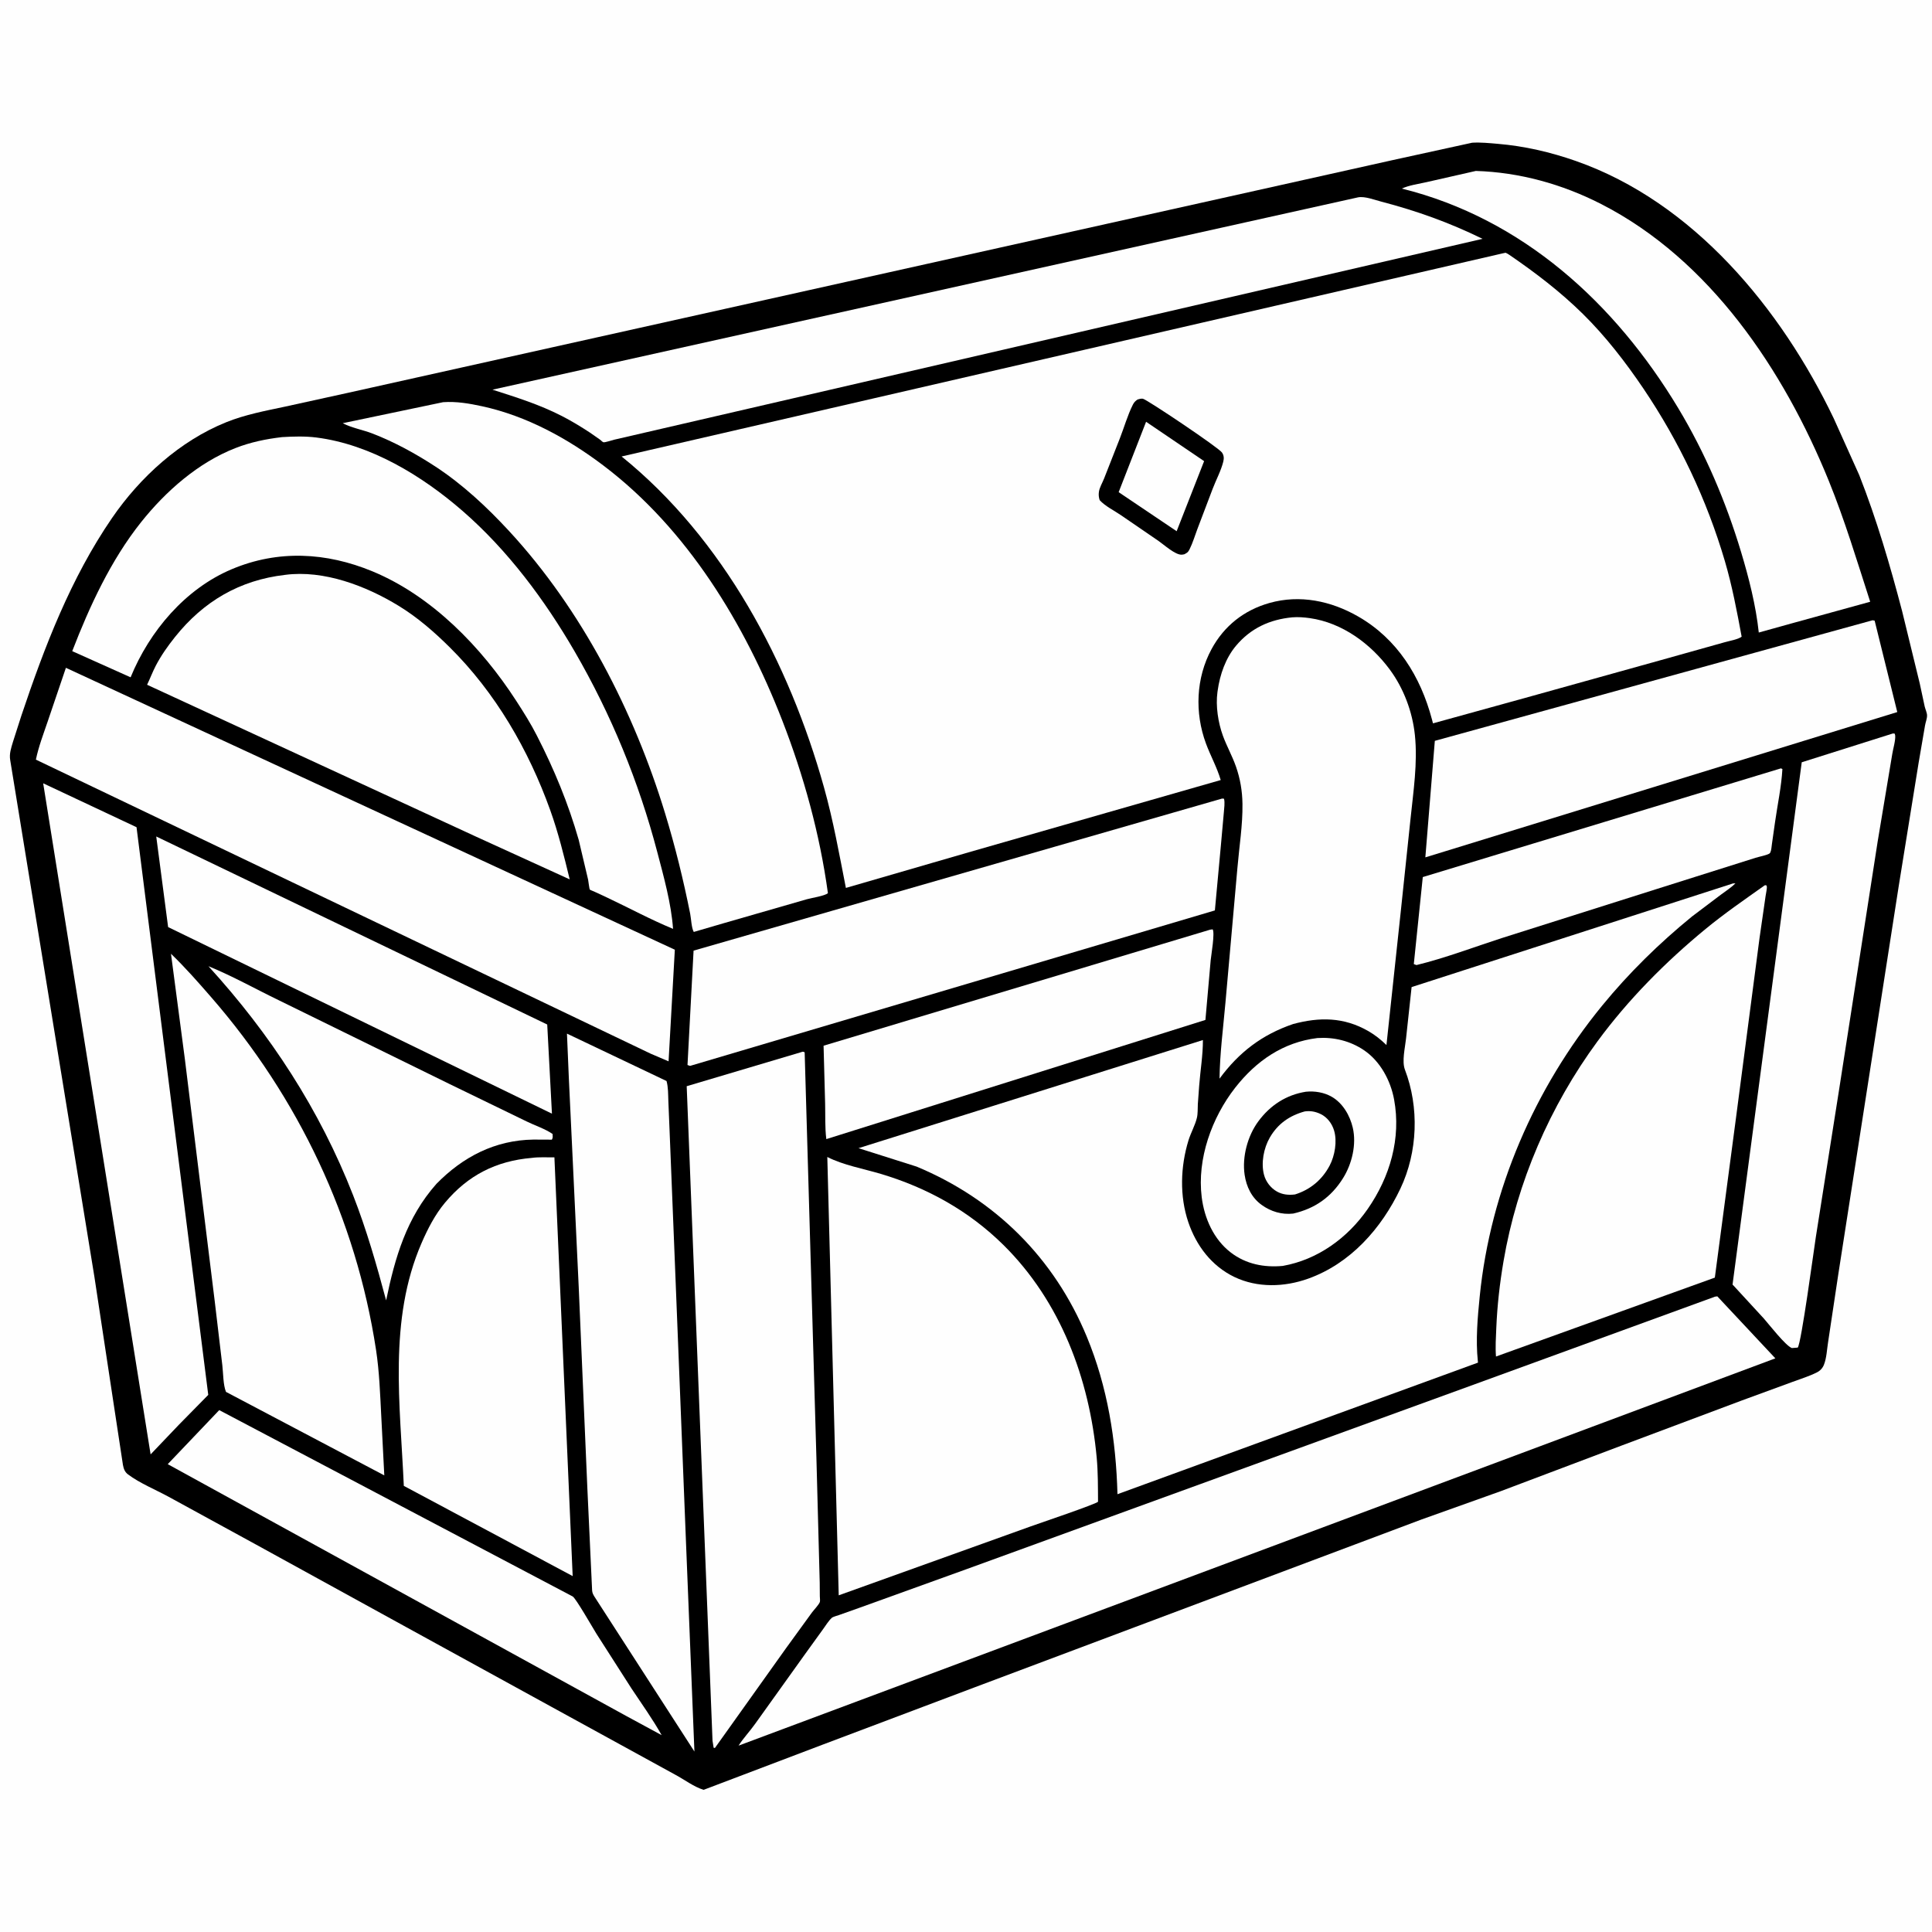 <svg version="1.1" xmlns="http://www.w3.org/2000/svg" style="display: block;" viewBox="0 0 2048 2048" width="1024" height="1024">
<path transform="translate(0,0)" fill="rgb(254,254,254)" d="M -0 -0 L 2048 0 L 2048 2048 L -0 2048 L -0 -0 z"/>
<path transform="translate(0,0)" fill="rgb(0,0,0)" d="M 1560.53 151.288 C 1569.67 150.735 1578.84 151.715 1587.94 152.486 C 1616.13 154.876 1643.63 161.258 1670.31 170.594 C 1795.24 214.31 1888.08 327.247 1943.78 443.402 L 1970.89 503.662 C 1989.35 550.607 2003.57 599.162 2016.34 647.912 L 2035 724.448 L 2040.27 748.969 C 2040.97 751.946 2042.75 755.536 2042.76 758.5 C 2042.78 761.804 2041.19 765.647 2040.62 768.967 L 2033.84 808.478 L 2012.8 938.781 L 1948.69 1350.63 L 1937.85 1422.77 C 1936.63 1430.37 1936.28 1439.61 1933.43 1446.74 C 1932.02 1450.26 1929.53 1452.98 1926.16 1454.7 C 1917.82 1458.95 1908.17 1461.84 1899.37 1465.14 L 1845.99 1484.71 L 1718.42 1532.55 L 1590.81 1580.73 L 1507.01 1610.66 L 1032.78 1788.78 L 871.797 1849.49 L 745.898 1897.29 C 735.659 1894.26 725.188 1886.23 715.626 1881.17 L 584.189 1809.1 L 430.362 1724.68 L 271.353 1637.28 L 178.478 1586.5 C 164.797 1579.06 148.109 1572.24 135.743 1562.97 C 132.3 1560.39 131.139 1557.11 130.344 1553 L 119.574 1482.22 L 100.057 1353.38 L 10.861 806 C 9.594 798.977 11.832 792.874 13.808 786.188 L 22.715 758.412 C 47.189 685.567 74.968 612.926 118.709 549.174 C 148.501 505.752 190.809 467.235 239.99 447.5 C 259.927 439.5 281.146 435.518 302.082 431.065 L 368.868 416.414 L 676 348.011 L 1294.93 210.156 L 1476.32 169.709 L 1560.53 151.288 z"/>
<path transform="translate(0,0)" fill="rgb(254,254,254)" d="M 220.961 1024.22 C 246.348 1034.57 271.12 1048.52 295.847 1060.46 L 476.888 1149.28 L 558.124 1188.72 C 566.873 1193.03 577.93 1196.61 585.759 1202.07 C 585.857 1204.57 586.304 1205.87 585 1208.09 L 565.5 1208 C 524.687 1208.58 490.632 1226.32 462.599 1254.97 C 430.995 1290.64 418.73 1332.77 409.311 1378.46 C 399.27 1340.87 388.519 1303.44 374.356 1267.15 C 338.889 1176.28 286.53 1096.13 220.961 1024.22 z"/>
<path transform="translate(0,0)" fill="rgb(254,254,254)" d="M 1887.85 814.5 L 1889.42 815.205 C 1888.38 833.794 1884.23 853.029 1881.61 871.5 L 1878.34 894.525 C 1877.94 896.951 1877.77 901.197 1876.73 903.366 C 1876.51 903.821 1876.29 904.314 1875.9 904.628 C 1873.62 906.44 1864.24 908.234 1860.96 909.309 L 1756.2 942.385 L 1592.4 994.263 C 1562.46 1003.93 1531.99 1015.59 1501.5 1023.01 L 1498.69 1021.96 L 1508.21 929.727 L 1887.85 814.5 z"/>
<path transform="translate(0,0)" fill="rgb(254,254,254)" d="M 165.622 886.707 L 580.084 1086.03 L 585.086 1180.54 L 178.215 982.744 L 165.622 886.707 z"/>
<path transform="translate(0,0)" fill="rgb(254,254,254)" d="M 1396.55 1100.36 C 1414.11 1099.24 1431.2 1103.35 1445.86 1113.25 C 1463.1 1124.89 1474.09 1145.41 1477.8 1165.51 C 1485.41 1206.69 1473.41 1247.62 1449.81 1281.59 C 1428.45 1312.34 1396.92 1335.29 1359.82 1341.92 C 1340.03 1343.78 1320.83 1340.06 1304.76 1327.77 C 1286.5 1313.8 1276.66 1291.44 1273.86 1269.03 C 1268.78 1228.46 1284.59 1184.66 1309.38 1152.98 C 1331.71 1124.45 1360.3 1104.79 1396.55 1100.36 z"/>
<path transform="translate(0,0)" fill="rgb(0,0,0)" d="M 1384.27 1157.28 C 1393.6 1156.34 1403.53 1157.94 1411.7 1162.62 C 1423.44 1169.36 1431.02 1182.56 1434.01 1195.45 C 1438.1 1213.12 1433.15 1233.81 1423.63 1248.99 C 1411.05 1269.06 1393.87 1281.15 1370.87 1286.43 C 1358.81 1287.81 1347.16 1284.31 1337.4 1277.26 C 1326.78 1269.59 1321.2 1258 1319.33 1245.19 C 1316.58 1226.25 1322.52 1204.06 1333.86 1188.7 C 1346.45 1171.65 1363.35 1160.63 1384.27 1157.28 z"/>
<path transform="translate(0,0)" fill="rgb(254,254,254)" d="M 1383.06 1178.16 C 1389.06 1177.29 1394.54 1178.32 1400 1180.96 C 1406.98 1184.33 1411.97 1191.02 1414.18 1198.38 C 1417.62 1209.79 1414.98 1225.03 1409.56 1235.4 C 1401.65 1250.52 1389.01 1261.08 1372.78 1266.16 C 1366.09 1266.99 1359.68 1266.46 1353.69 1263.13 C 1347.09 1259.45 1341.97 1252.86 1339.98 1245.61 C 1336.52 1232.99 1339.57 1217.01 1346.1 1205.77 C 1354.57 1191.19 1366.98 1182.57 1383.06 1178.16 z"/>
<path transform="translate(0,0)" fill="rgb(254,254,254)" d="M 1282.8 985.5 L 1285.46 985.142 C 1287.98 988.775 1283.98 1011.94 1283.39 1017.76 L 1277.8 1081.17 L 875.94 1207.51 C 874.366 1195.22 874.986 1182.16 874.667 1169.74 L 873.022 1108.49 L 1282.8 985.5 z"/>
<path transform="translate(0,0)" fill="rgb(254,254,254)" d="M 232.398 1494.78 L 607.038 1692.3 C 610.148 1693.73 628.664 1726.16 632.287 1731.9 L 669.49 1790 C 680.336 1806.34 691.777 1822.21 701.374 1839.33 L 663.727 1818.94 L 177.807 1552.07 L 232.398 1494.78 z"/>
<path transform="translate(0,0)" fill="rgb(254,254,254)" d="M 2006.58 777.5 L 2008.44 777.658 L 2008.97 779.5 C 2009.53 784.69 2006.72 793.863 2005.88 799.262 L 1990.41 891.977 L 1949.13 1157.56 L 1924.81 1311.64 C 1922.62 1325.81 1909.45 1423.98 1905.68 1428.5 L 1899.5 1429 C 1893.04 1426.84 1875.02 1403.69 1869.77 1397.72 L 1837.52 1362.68 L 1836.56 1361.77 L 1909.91 808.048 L 2006.58 777.5 z"/>
<path transform="translate(0,0)" fill="rgb(254,254,254)" d="M 45.775 830.336 L 144.73 876.868 L 220.759 1478.63 L 189.886 1510.03 L 159.65 1541.71 L 45.775 830.336 z"/>
<path transform="translate(0,0)" fill="rgb(254,254,254)" d="M 1985.04 657.5 L 1987.21 657.946 L 2011.19 754.81 L 1532.77 902.142 L 1510.93 908.835 L 1520.98 785.326 L 1985.04 657.5 z"/>
<path transform="translate(0,0)" fill="rgb(254,254,254)" d="M 1564.44 181.205 C 1610.78 182.613 1656.09 195.217 1697.28 216.277 C 1812.66 275.28 1890.89 392.403 1938.52 509.554 C 1955.61 551.599 1968.53 594.75 1982.48 637.887 L 1898.52 661.014 L 1864.38 670.51 C 1861.31 641.804 1853.89 612.615 1845.58 585.01 C 1829.57 531.869 1807.62 480.234 1778.99 432.644 C 1712.18 321.579 1614.14 231.736 1486.02 199.898 C 1493.55 196.349 1503.82 194.988 1511.96 193.123 L 1564.44 181.205 z"/>
<path transform="translate(0,0)" fill="rgb(254,254,254)" d="M 181.246 1011.02 C 196.264 1025.47 210.288 1041.46 223.966 1057.18 C 316.13 1163.15 377.412 1291.8 398.628 1431 C 402.142 1454.06 402.937 1477.66 404.148 1500.93 L 407.371 1563.97 L 239.574 1475.47 C 236.524 1468.3 236.639 1455.44 235.691 1447.37 L 227.6 1379.16 L 195.916 1122.29 L 181.246 1011.02 z"/>
<path transform="translate(0,0)" fill="rgb(254,254,254)" d="M 563.695 1227.42 C 571.269 1226.34 579.986 1226.99 587.7 1226.81 L 607.057 1670.74 L 516.6 1622.36 L 428.06 1575.1 C 424.295 1489.16 411.487 1399.2 446.891 1317.64 C 453.419 1302.6 461.098 1287.62 471.656 1274.98 C 495.986 1245.85 525.878 1230.63 563.695 1227.42 z"/>
<path transform="translate(0,0)" fill="rgb(254,254,254)" d="M 1295.51 846.5 L 1297.51 846.688 C 1298.6 851.119 1297.63 856.612 1297.33 861.206 L 1294.1 897.159 L 1287.82 965.084 L 731.5 1129.89 L 728.781 1128.96 L 735.219 1007.71 L 1295.51 846.5 z"/>
<path transform="translate(0,0)" fill="rgb(254,254,254)" d="M 601.001 1095.68 L 706.559 1145.92 C 708.408 1152.61 708.215 1160.2 708.48 1167.13 L 709.756 1197.94 L 715.343 1337 L 727.159 1634.28 L 736.111 1856.7 L 630.139 1692.5 C 628.744 1690.22 627.876 1688.67 627.665 1685.94 L 622.679 1578.77 L 613.435 1363.55 L 606.774 1222.48 L 603.011 1143.25 L 601.001 1095.68 z"/>
<path transform="translate(0,0)" fill="rgb(254,254,254)" d="M 302.154 609.385 C 343.32 603.951 387.966 621.095 422.377 642.079 C 442.439 654.312 459.988 669.594 476.637 686.076 C 525.207 734.161 560.322 794.833 583.326 858.982 C 591.88 882.838 597.948 907.579 603.918 932.187 L 505.016 887.056 L 155.925 725.874 C 159.163 719.173 161.743 712.18 165.193 705.572 C 170.844 694.749 177.919 684.747 185.529 675.219 C 215.764 637.361 254.063 614.982 302.154 609.385 z"/>
<path transform="translate(0,0)" fill="rgb(254,254,254)" d="M 1439.68 209.182 C 1446.77 207.871 1457.02 211.847 1463.95 213.657 C 1502.01 223.611 1536.22 235.871 1571.56 253.175 L 651.225 466.063 C 649.136 466.555 641.156 469.237 639.591 468.803 C 638.744 468.568 636.941 466.712 636.112 466.08 L 625.372 458.59 C 615.699 452.235 605.858 446.268 595.554 440.982 C 571.604 428.696 547.509 421.265 522.066 413.07 L 1439.68 209.182 z"/>
<path transform="translate(0,0)" fill="rgb(254,254,254)" d="M 1870.65 938.5 L 1872.13 938.32 C 1872.37 938.713 1872.76 939.048 1872.86 939.5 C 1873.32 941.539 1871.9 947.39 1871.61 949.758 L 1865.15 994.568 L 1840.04 1186.41 L 1817.8 1354.32 L 1585.8 1437.97 C 1585.04 1428.06 1585.71 1417.73 1586.13 1407.8 C 1587.14 1383.75 1589.77 1360.58 1593.81 1336.86 C 1608.07 1253.21 1643.03 1172.45 1693.27 1104.05 C 1725.92 1059.6 1765.51 1019.69 1808.05 984.699 C 1827.96 968.318 1849.61 953.426 1870.65 938.5 z"/>
<path transform="translate(0,0)" fill="rgb(254,254,254)" d="M 69.863 707.906 L 715.349 1006.73 L 708.713 1125.06 L 689.753 1116.95 L 38.044 805.244 C 40.898 791.488 45.976 778.248 50.496 764.972 L 69.863 707.906 z"/>
<path transform="translate(0,0)" fill="rgb(254,254,254)" d="M 1369.91 654.395 C 1376.01 653.896 1382.47 654.394 1388.53 655.258 C 1422.83 660.143 1452.97 682.375 1473.2 709.718 C 1487.94 729.646 1497.24 754.47 1499.83 779.069 C 1502.95 808.612 1498.15 839.404 1495.12 868.865 L 1484.81 966.803 L 1469.69 1107.8 C 1463.82 1102.07 1457.6 1097.08 1450.46 1092.99 C 1424.58 1078.14 1398.87 1077.96 1370.74 1085.52 C 1337.67 1096.83 1313.45 1115.37 1292.75 1143.4 C 1293.09 1116.55 1296.64 1089.73 1299.01 1063 L 1311.74 919.701 C 1313.66 897.308 1317.37 874.647 1317.07 852.172 C 1316.88 838.538 1314.69 825.521 1310.19 812.64 C 1306.28 801.422 1300.38 791.014 1296.32 779.879 C 1291.26 766.007 1288.54 748.362 1290.54 733.715 L 1290.79 732 C 1293.14 715.146 1299.18 697.679 1310.25 684.5 C 1325.86 665.91 1346.04 656.659 1369.91 654.395 z"/>
<path transform="translate(0,0)" fill="rgb(254,254,254)" d="M 848.729 1115.5 C 850.873 1114.91 850.903 1114.41 852.973 1115.5 L 865.423 1545.22 L 868.942 1677.79 L 869.049 1692.06 C 869.057 1693.45 869.505 1696.93 869.079 1698.18 C 868.112 1701.01 862.623 1706.72 860.672 1709.36 L 833.145 1747.28 L 757.838 1852.93 L 756.5 1852.7 L 755.306 1845.25 L 727.926 1151.42 L 848.729 1115.5 z"/>
<path transform="translate(0,0)" fill="rgb(254,254,254)" d="M 298.712 463.397 L 298.744 463.373 C 310.76 462.651 323.449 462.259 335.416 463.784 C 392.954 471.116 447.383 504.281 490.356 541.627 C 538.25 583.25 577.48 635.968 609.192 690.639 C 647.878 757.334 677.192 828.797 696.773 903.364 C 703.618 929.43 711.54 957.647 713.462 984.626 C 689.757 974.861 666.85 962.458 643.649 951.5 L 629.73 945.033 C 628.871 944.637 625.735 943.516 625.209 942.951 C 624.747 942.455 623.651 933.711 623.407 932.424 L 613.438 890.238 C 602.425 851.758 587.479 815.596 569.25 780.04 C 562.758 767.182 554.913 754.793 547.086 742.701 C 510.416 686.051 457.868 631.698 394.759 605.623 C 345.882 585.428 294.839 582.663 245.701 603.367 C 196.292 624.185 158.431 669.118 138.446 717.976 L 76.571 690.242 C 94.929 642.651 117.581 593.671 149.499 553.592 C 175.706 520.683 210.12 490.334 249.694 474.933 C 265.627 468.733 281.798 465.378 298.712 463.397 z"/>
<path transform="translate(0,0)" fill="rgb(254,254,254)" d="M 469.705 426.337 C 483.736 425.34 497.495 427.712 511.161 430.681 C 558.193 440.897 601.814 464.798 639.914 493.689 C 728.565 560.913 789.301 661.119 829.134 763.472 C 852.021 822.281 869.047 884.189 877.626 946.775 C 874.562 949.665 860.024 951.892 855.289 953.245 L 767.612 978.504 L 735.431 987.902 C 732.967 983.711 732.659 973.808 731.623 968.631 C 724.446 932.758 715.73 897.266 705.052 862.281 C 672.031 754.088 616.861 646.58 539.83 563.127 C 516.381 537.723 490.447 513.461 461.426 494.493 C 440.458 480.789 418.083 468.538 394.678 459.5 C 384.758 455.669 372.553 453.525 363.317 448.611 L 469.705 426.337 z"/>
<path transform="translate(0,0)" fill="rgb(254,254,254)" d="M 876.979 1226.45 C 893.883 1235.09 915.384 1238.91 933.635 1244.36 C 982.778 1259.02 1026.96 1283.48 1063.61 1319.66 C 1124.16 1379.45 1154.82 1461.51 1162.55 1545.15 C 1163.99 1560.67 1163.85 1576.32 1163.96 1591.89 C 1162.56 1594.19 1100.17 1615.28 1092.56 1618.04 L 889.085 1691.11 L 876.979 1226.45 z"/>
<path transform="translate(0,0)" fill="rgb(254,254,254)" d="M 1818.01 1374.5 L 1820.43 1374.19 L 1881.94 1439.9 L 832.3 1831.99 L 782.92 1850.44 C 787.918 1842.56 794.971 1835.14 800.458 1827.38 L 853.034 1753.93 L 872.422 1727.07 C 875.209 1723.29 878.341 1718.04 881.76 1714.97 C 883.011 1713.84 887.527 1712.68 889.286 1712.05 L 911.511 1704.15 L 1023.79 1663.65 L 1556.97 1469.67 L 1818.01 1374.5 z"/>
<path transform="translate(0,0)" fill="rgb(254,254,254)" d="M 1836.96 936.5 L 1839.62 936.338 C 1835.19 940.86 1829.25 944.647 1824.16 948.439 L 1793.61 971.5 C 1758.9 999.807 1726.66 1031.4 1698.29 1066.08 C 1626.83 1153.45 1579.91 1261.48 1568.59 1373.99 C 1566.33 1396.44 1564.2 1420.35 1566.57 1442.87 L 1566.74 1444.43 L 1184.57 1583.91 C 1183.02 1526.53 1174.09 1470.29 1152.06 1417 C 1117.55 1333.51 1054.8 1271.32 971.733 1236.68 L 910.061 1217.11 L 1275.13 1102.49 C 1275.2 1118.44 1272.39 1134.89 1271.18 1150.84 L 1269.75 1170.5 C 1269.5 1175.23 1269.87 1180.38 1268.75 1185 C 1266.83 1192.97 1262.32 1200.8 1259.85 1208.8 C 1251.32 1236.58 1250.28 1267.95 1259.69 1295.65 C 1268.16 1320.54 1284.43 1342.09 1308.5 1353.64 C 1332.93 1365.35 1361.45 1364.46 1386.58 1355.48 C 1431.52 1339.43 1464.45 1302.2 1484.52 1259.89 C 1502.92 1221.09 1504.52 1173.83 1489.3 1133.96 C 1485.89 1125.03 1489.41 1110.73 1490.45 1101.02 L 1496.36 1046.35 L 1836.96 936.5 z"/>
<path transform="translate(0,0)" fill="rgb(254,254,254)" d="M 1593.24 268.5 L 1596.01 267.931 C 1597.43 268.549 1598.61 269.236 1599.89 270.108 C 1627.55 289.014 1654.06 309.273 1677.96 332.818 C 1701.94 356.434 1723.26 384.018 1742.04 411.833 C 1780 468.055 1809.23 529.587 1828.41 594.713 C 1836.13 620.948 1841.24 648.043 1846.22 674.911 C 1842.48 677.846 1833.09 679.385 1828.21 680.813 L 1761.16 699.603 L 1620 738.902 L 1519.02 766.786 L 1517.89 762.468 C 1505.85 717.086 1481.17 677.255 1439.59 653.435 C 1410.91 637.002 1378.02 630.077 1345.76 639.159 C 1318.88 646.727 1297.65 663.356 1284.27 688.111 C 1267.68 718.797 1266.34 755.692 1278.38 788.199 C 1283.22 801.274 1290.07 813.439 1294.01 826.882 L 1029.23 902.783 L 896.681 941.234 C 889.618 905.4 883.358 869.998 873.487 834.719 C 836.473 702.438 767.045 571.303 658.931 483.881 L 1593.24 268.5 z"/>
<path transform="translate(0,0)" fill="rgb(0,0,0)" d="M 1205.82 423.5 C 1207.57 422.97 1209.64 422.374 1211.5 422.675 C 1215.58 423.334 1291.58 474.298 1295.33 479.672 C 1297.4 482.636 1297.61 485.776 1296.75 489.292 C 1294.4 498.885 1288.94 508.986 1285.41 518.316 L 1269.25 560.874 C 1266.56 567.929 1264.36 575.597 1260.97 582.307 C 1259.39 585.452 1258.71 585.742 1255.57 587.5 C 1254.43 587.748 1253.71 587.953 1252.5 587.987 C 1245.69 588.178 1233.95 577.497 1228.2 573.5 L 1188.38 546.212 C 1181.12 541.219 1171.56 536.638 1165.7 530.178 C 1164.74 527.32 1164.46 524.527 1164.87 521.513 C 1165.54 516.642 1168.61 511.787 1170.39 507.216 L 1186.97 465 C 1191.57 453.299 1195.25 440.161 1200.86 429.023 C 1202.15 426.453 1203.49 425.13 1205.82 423.5 z"/>
<path transform="translate(0,0)" fill="rgb(254,254,254)" d="M 1214.9 447.105 L 1276.41 488.823 L 1247.29 563.103 L 1185.82 521.717 L 1214.9 447.105 z"/>
</svg>